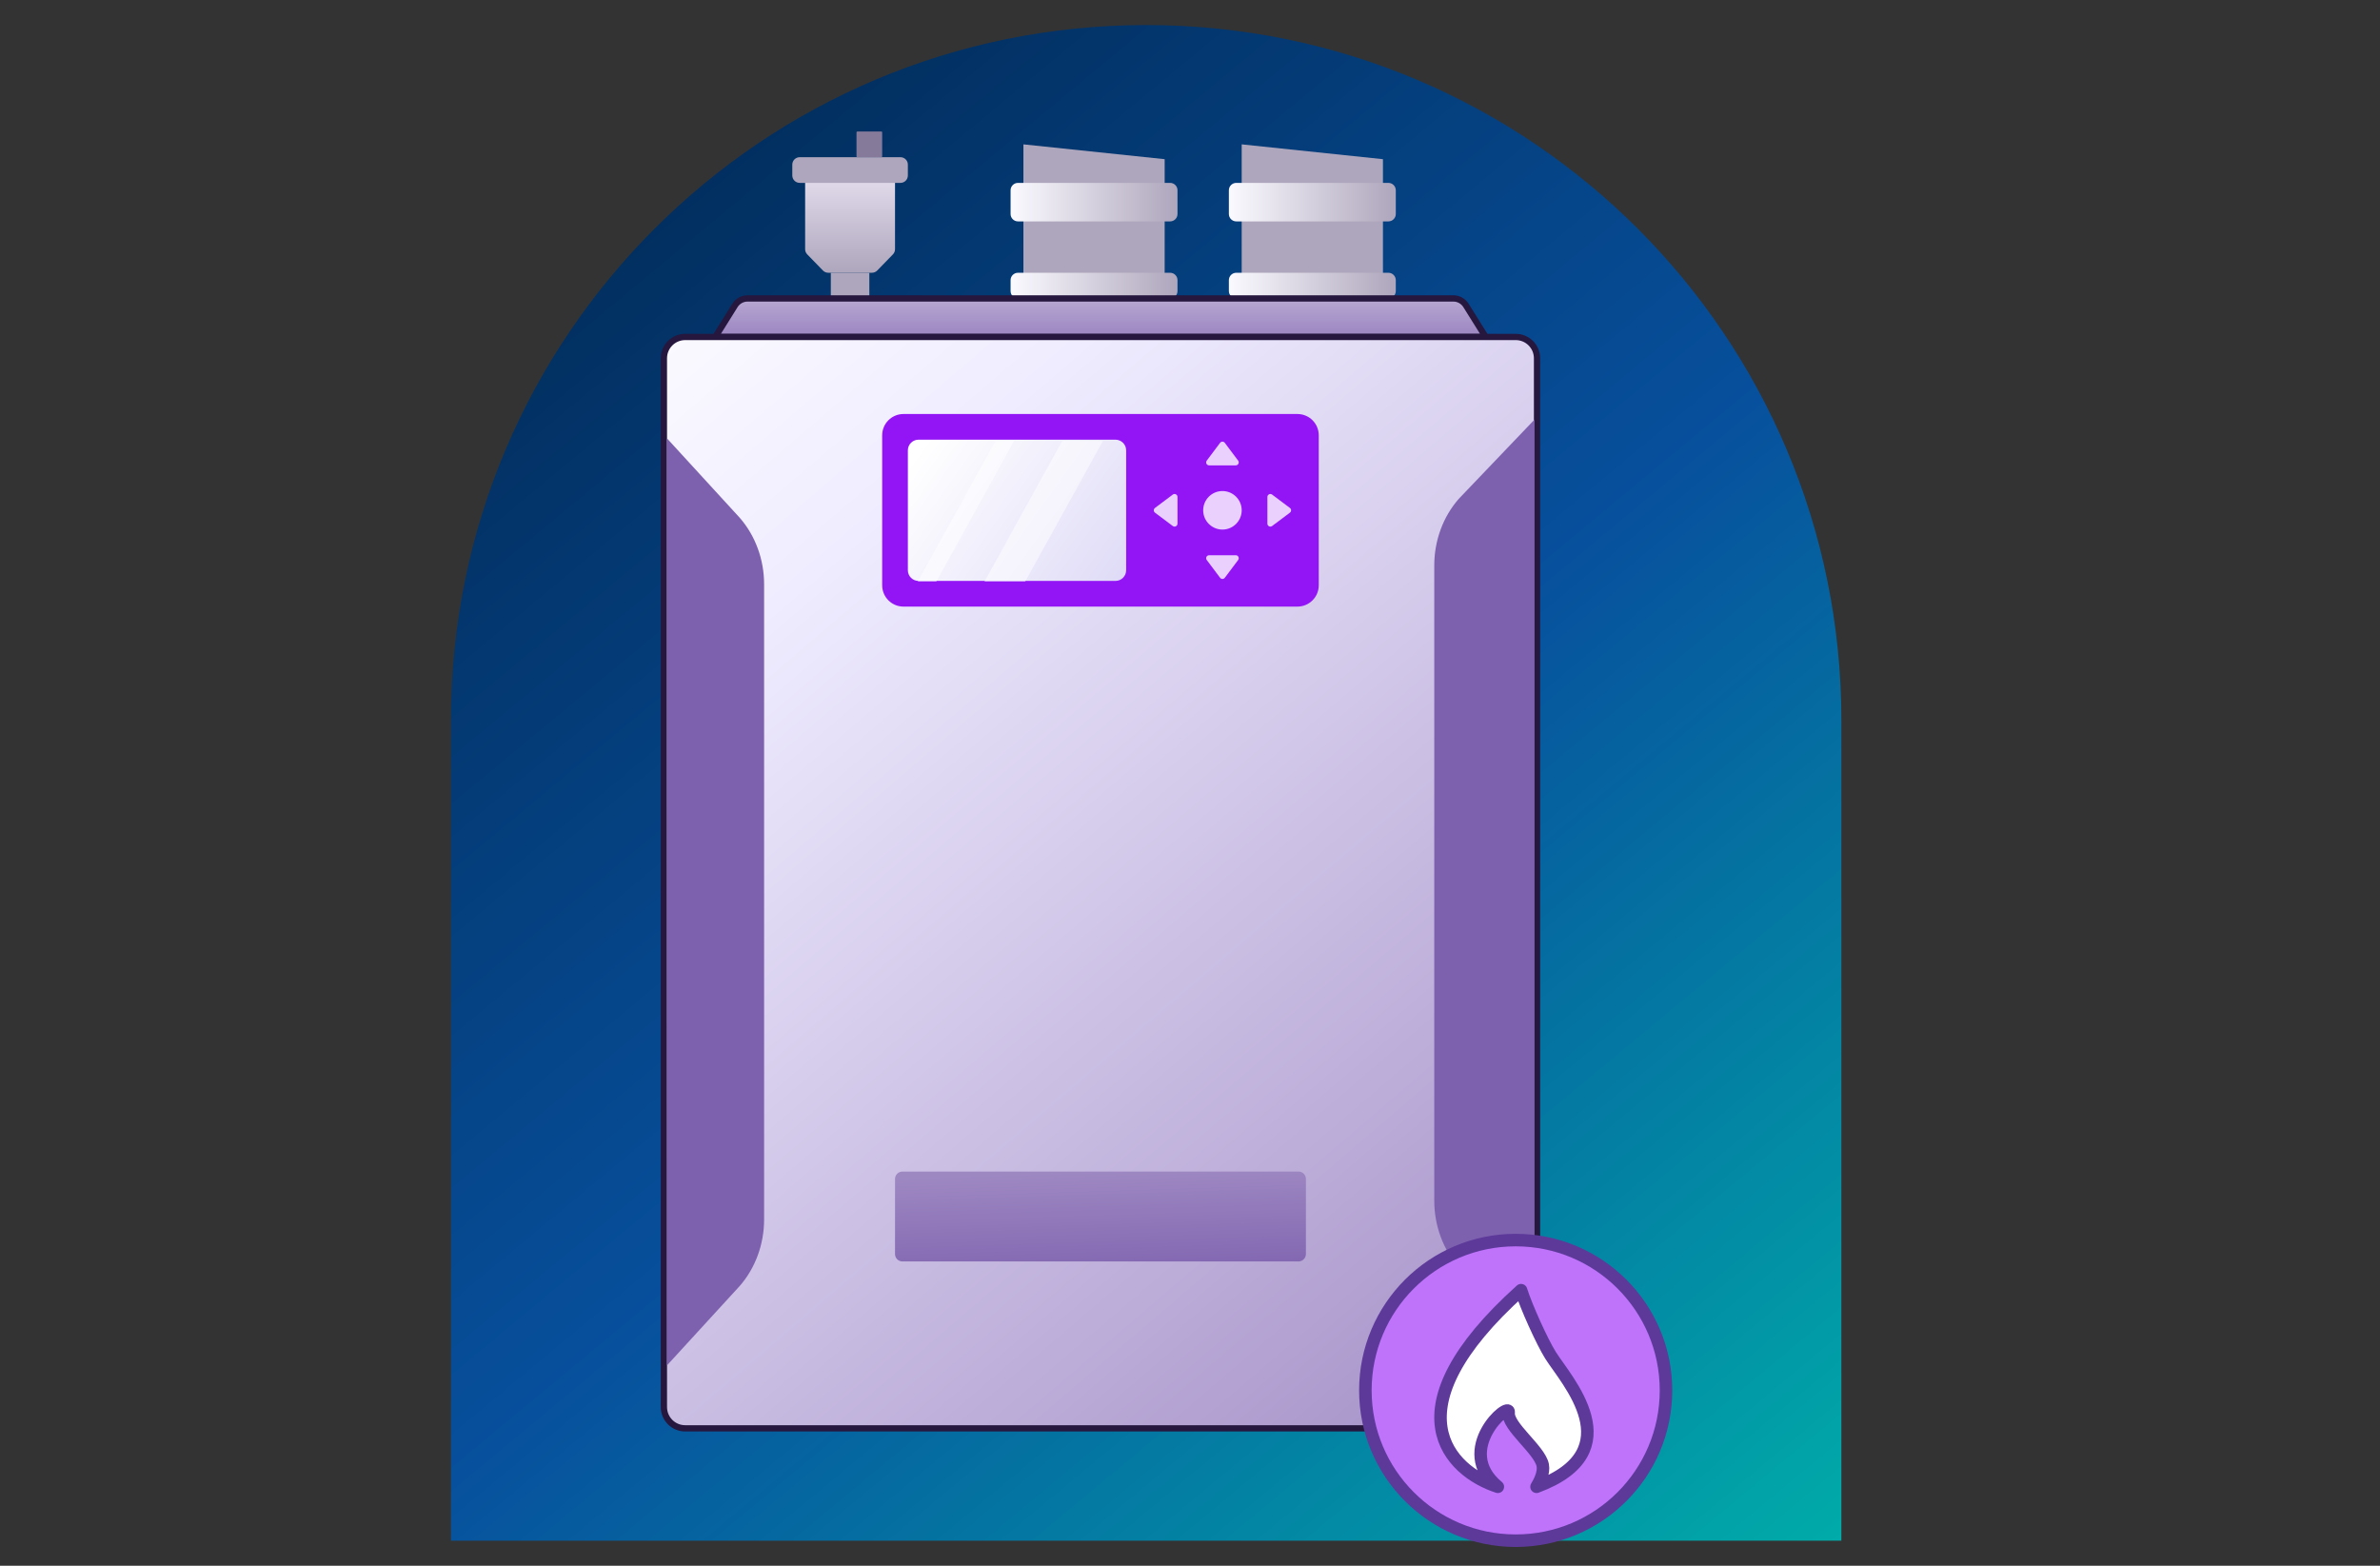 <?xml version="1.0" encoding="UTF-8"?><svg width="380" height="250" viewBox="0 0 380 250" fill="none" xmlns="http://www.w3.org/2000/svg">
<rect x="0" y="0" width="380" height="250" fill="#333333" stroke="none"/>
<path d="M72 115C72 53.696 121.696 4 183 4C244.304 4 294 53.696 294 115V246H72V115Z" fill="url(#paint0_linear_13_233)"/>
<path fill-rule="evenodd" clip-rule="evenodd" d="M220.807 25.416V46.469C220.807 47.122 220.277 47.652 219.624 47.652H199.438C198.785 47.652 198.255 47.122 198.255 46.469V23.05" fill="#AEA6BC"/>
<path fill-rule="evenodd" clip-rule="evenodd" d="M185.954 25.416V46.469C185.954 47.122 185.425 47.652 184.772 47.652H164.586C163.933 47.652 163.403 47.122 163.403 46.469V23.05" fill="#AEA6BC"/>
<path d="M188.005 44.734C188.005 44.081 187.476 43.551 186.823 43.551H162.536C161.883 43.551 161.354 44.081 161.354 44.734V46.469C161.354 47.122 161.883 47.651 162.536 47.651H186.823C187.476 47.651 188.005 47.122 188.005 46.469V44.734Z" fill="url(#paint1_linear_13_233)"/>
<path d="M188.005 30.383C188.005 29.73 187.476 29.2 186.823 29.2H162.536C161.883 29.2 161.354 29.73 161.354 30.383V34.168C161.354 34.821 161.883 35.351 162.536 35.351H186.823C187.476 35.351 188.005 34.821 188.005 34.168V30.383Z" fill="url(#paint2_linear_13_233)"/>
<path d="M222.858 44.734C222.858 44.081 222.328 43.551 221.675 43.551H197.388C196.735 43.551 196.206 44.081 196.206 44.734V46.469C196.206 47.122 196.735 47.651 197.388 47.651H221.675C222.328 47.651 222.858 47.122 222.858 46.469V44.734Z" fill="url(#paint3_linear_13_233)"/>
<path d="M222.858 30.383C222.858 29.73 222.328 29.2 221.675 29.2H197.388C196.735 29.2 196.206 29.73 196.206 30.383V34.168C196.206 34.821 196.735 35.351 197.388 35.351H221.675C222.328 35.351 222.858 34.821 222.858 34.168V30.383Z" fill="url(#paint4_linear_13_233)"/>
<path fill-rule="evenodd" clip-rule="evenodd" d="M128.551 28.333C128.551 27.68 129.081 27.15 129.734 27.15H141.719C142.372 27.15 142.902 27.68 142.902 28.333V39.791C142.902 40.099 142.782 40.395 142.567 40.615L140.062 43.193C139.839 43.422 139.533 43.551 139.213 43.551H132.241C131.921 43.551 131.616 43.422 131.393 43.193L128.886 40.615C128.671 40.395 128.551 40.099 128.551 39.791V28.333Z" fill="url(#paint5_linear_13_233)"/>
<path d="M138.802 43.551H132.652V47.651H138.802V43.551Z" fill="#AEA6BC"/>
<path d="M144.953 26.283C144.953 25.63 144.423 25.1 143.77 25.1H127.684C127.031 25.1 126.501 25.63 126.501 26.283V28.017C126.501 28.671 127.031 29.2 127.684 29.2H143.77C144.423 29.2 144.953 28.671 144.953 28.017V26.283Z" fill="#AEA6BC"/>
<path d="M140.852 21.118C140.852 21.053 140.799 21 140.734 21H136.871C136.806 21 136.753 21.053 136.753 21.118V24.982C136.753 25.047 136.806 25.1 136.871 25.1H140.734C140.799 25.1 140.852 25.047 140.852 24.982V21.118Z" fill="#867A9A"/>
<path fill-rule="evenodd" clip-rule="evenodd" d="M114.2 53.802H237.208L234.059 48.763C233.627 48.072 232.869 47.652 232.053 47.652H119.355C118.54 47.652 117.782 48.072 117.349 48.763L114.2 53.802Z" fill="url(#paint6_linear_13_233)" stroke="#25173E" stroke-linecap="round" stroke-linejoin="round"/>
<path d="M242.006 53.802H109.404C107.523 53.802 106 55.326 106 57.205V224.659C106 226.538 107.523 228.062 109.404 228.062H242.006C243.885 228.062 245.409 226.538 245.409 224.659V57.205C245.409 55.326 243.885 53.802 242.006 53.802Z" fill="url(#paint7_linear_13_233)" stroke="#25173E" stroke-linecap="round" stroke-linejoin="round"/>
<path d="M208.507 188.243C208.507 187.59 207.977 187.06 207.324 187.06H144.085C143.432 187.06 142.902 187.59 142.902 188.243V200.228C142.902 200.882 143.432 201.411 144.085 201.411H207.324C207.977 201.411 208.507 200.882 208.507 200.228V188.243Z" fill="url(#paint8_linear_13_233)"/>
<path d="M207.154 66.103H144.255C142.376 66.103 140.852 67.626 140.852 69.506V93.451C140.852 95.331 142.376 96.854 144.255 96.854H207.154C209.033 96.854 210.557 95.331 210.557 93.451V69.506C210.557 67.626 209.033 66.103 207.154 66.103Z" fill="#9315F6"/>
<path d="M178.103 70.203H146.654C145.715 70.203 144.953 70.965 144.953 71.904V91.053C144.953 91.992 145.715 92.754 146.654 92.754H178.103C179.043 92.754 179.805 91.992 179.805 91.053V71.904C179.805 70.965 179.043 70.203 178.103 70.203Z" fill="url(#paint9_linear_13_233)"/>
<path d="M195.18 84.554C196.879 84.554 198.255 83.177 198.255 81.479C198.255 79.78 196.879 78.403 195.18 78.403C193.482 78.403 192.105 79.78 192.105 81.479C192.105 83.177 193.482 84.554 195.18 84.554Z" fill="#E9D0FD"/>
<path fill-rule="evenodd" clip-rule="evenodd" d="M194.802 70.707C194.991 70.455 195.369 70.455 195.559 70.707L197.688 73.546C197.922 73.858 197.699 74.303 197.309 74.303H193.051C192.661 74.303 192.439 73.858 192.673 73.546L194.802 70.707Z" fill="#E9D0FD"/>
<path fill-rule="evenodd" clip-rule="evenodd" d="M194.802 92.25C194.991 92.502 195.369 92.502 195.559 92.25L197.688 89.411C197.922 89.099 197.699 88.654 197.309 88.654H193.051C192.661 88.654 192.439 89.099 192.673 89.411L194.802 92.25Z" fill="#E9D0FD"/>
<path fill-rule="evenodd" clip-rule="evenodd" d="M184.409 81.1C184.157 81.289 184.157 81.668 184.409 81.857L187.248 83.986C187.56 84.22 188.005 83.997 188.005 83.608V79.35C188.005 78.96 187.56 78.737 187.248 78.971L184.409 81.1Z" fill="#E9D0FD"/>
<path fill-rule="evenodd" clip-rule="evenodd" d="M205.951 81.1C206.204 81.289 206.204 81.668 205.951 81.857L203.113 83.986C202.801 84.22 202.356 83.997 202.356 83.607V79.35C202.356 78.96 202.801 78.737 203.113 78.971L205.951 81.1Z" fill="#E9D0FD"/>
<path fill-rule="evenodd" clip-rule="evenodd" d="M106.5 70L118.092 82.652C120.599 85.512 122 89.325 122 93.293V194.707C122 198.674 120.599 202.488 118.092 205.347L106.5 218V70Z" fill="#7D61AE"/>
<path fill-rule="evenodd" clip-rule="evenodd" d="M245 67L232.908 79.652C230.401 82.512 229 86.325 229 90.293V191.707C229 195.674 230.401 199.488 232.908 202.347L245 215.5V67Z" fill="#7D61AE"/>
<path opacity="0.5" d="M169.595 70.401H176.101L163.681 92.874H157.176L169.595 70.401Z" fill="white"/>
<path opacity="0.5" d="M158.95 70.401H161.907L149.488 92.874H146.531L158.95 70.401Z" fill="white"/>
<path d="M242 246C255.255 246 266 235.255 266 222C266 208.745 255.255 198 242 198C228.745 198 218 208.745 218 222C218 235.255 228.745 246 242 246Z" fill="#BE73FA" stroke="#5D399A" stroke-width="2"/>
<path d="M242.858 206C221.503 225.18 231.488 234.918 239.15 237.39C231.983 231.458 241.127 223.549 240.88 225.526C240.606 227.72 245.823 231.458 246.318 233.929C246.56 235.141 245.823 236.566 245.329 237.39C260.653 231.705 250.025 220.336 247.554 216.381C246.205 214.223 243.681 208.637 242.858 206Z" fill="white" stroke="#5D399A" stroke-width="2" stroke-linejoin="round"/>
<defs>
<linearGradient id="paint0_linear_13_233" x1="110.172" y1="30.5" x2="293.022" y2="250.812" gradientUnits="userSpaceOnUse">
<stop stop-color="#022F60"/>
<stop offset="0.47" stop-color="#07509D"/>
<stop offset="1" stop-color="#00ADA9"/>
</linearGradient>
<linearGradient id="paint1_linear_13_233" x1="161.354" y1="45.601" x2="188.005" y2="45.601" gradientUnits="userSpaceOnUse">
<stop stop-color="#FBFAFF"/>
<stop offset="1" stop-color="#AEA6BC"/>
</linearGradient>
<linearGradient id="paint2_linear_13_233" x1="161.354" y1="32.276" x2="188.005" y2="32.276" gradientUnits="userSpaceOnUse">
<stop stop-color="#FBFAFF"/>
<stop offset="1" stop-color="#AEA6BC"/>
</linearGradient>
<linearGradient id="paint3_linear_13_233" x1="196.206" y1="45.601" x2="222.858" y2="45.601" gradientUnits="userSpaceOnUse">
<stop stop-color="#FBFAFF"/>
<stop offset="1" stop-color="#AEA6BC"/>
</linearGradient>
<linearGradient id="paint4_linear_13_233" x1="196.206" y1="32.276" x2="222.858" y2="32.276" gradientUnits="userSpaceOnUse">
<stop stop-color="#FBFAFF"/>
<stop offset="1" stop-color="#AEA6BC"/>
</linearGradient>
<linearGradient id="paint5_linear_13_233" x1="135.727" y1="27.15" x2="135.727" y2="43.551" gradientUnits="userSpaceOnUse">
<stop stop-color="#E6E0F0"/>
<stop offset="1" stop-color="#AEA6BC"/>
</linearGradient>
<linearGradient id="paint6_linear_13_233" x1="177.283" y1="46.154" x2="177.283" y2="53.251" gradientUnits="userSpaceOnUse">
<stop stop-color="#BEB0D7"/>
<stop offset="1" stop-color="#9E88C2"/>
</linearGradient>
<linearGradient id="paint7_linear_13_233" x1="103.359" y1="53.251" x2="258.305" y2="234.218" gradientUnits="userSpaceOnUse">
<stop stop-color="#FBFAFF"/>
<stop offset="0.195" stop-color="#EFECFF"/>
<stop offset="1" stop-color="#9E88C2"/>
</linearGradient>
<linearGradient id="paint8_linear_13_233" x1="179.058" y1="186.906" x2="179.649" y2="205.831" gradientUnits="userSpaceOnUse">
<stop stop-color="#9E88C2"/>
<stop offset="1" stop-color="#7D61AE"/>
</linearGradient>
<linearGradient id="paint9_linear_13_233" x1="148.305" y1="69.81" x2="179.649" y2="92.283" gradientUnits="userSpaceOnUse">
<stop stop-color="white"/>
<stop offset="1" stop-color="#DFDBF7"/>
</linearGradient>
</defs>
</svg>
